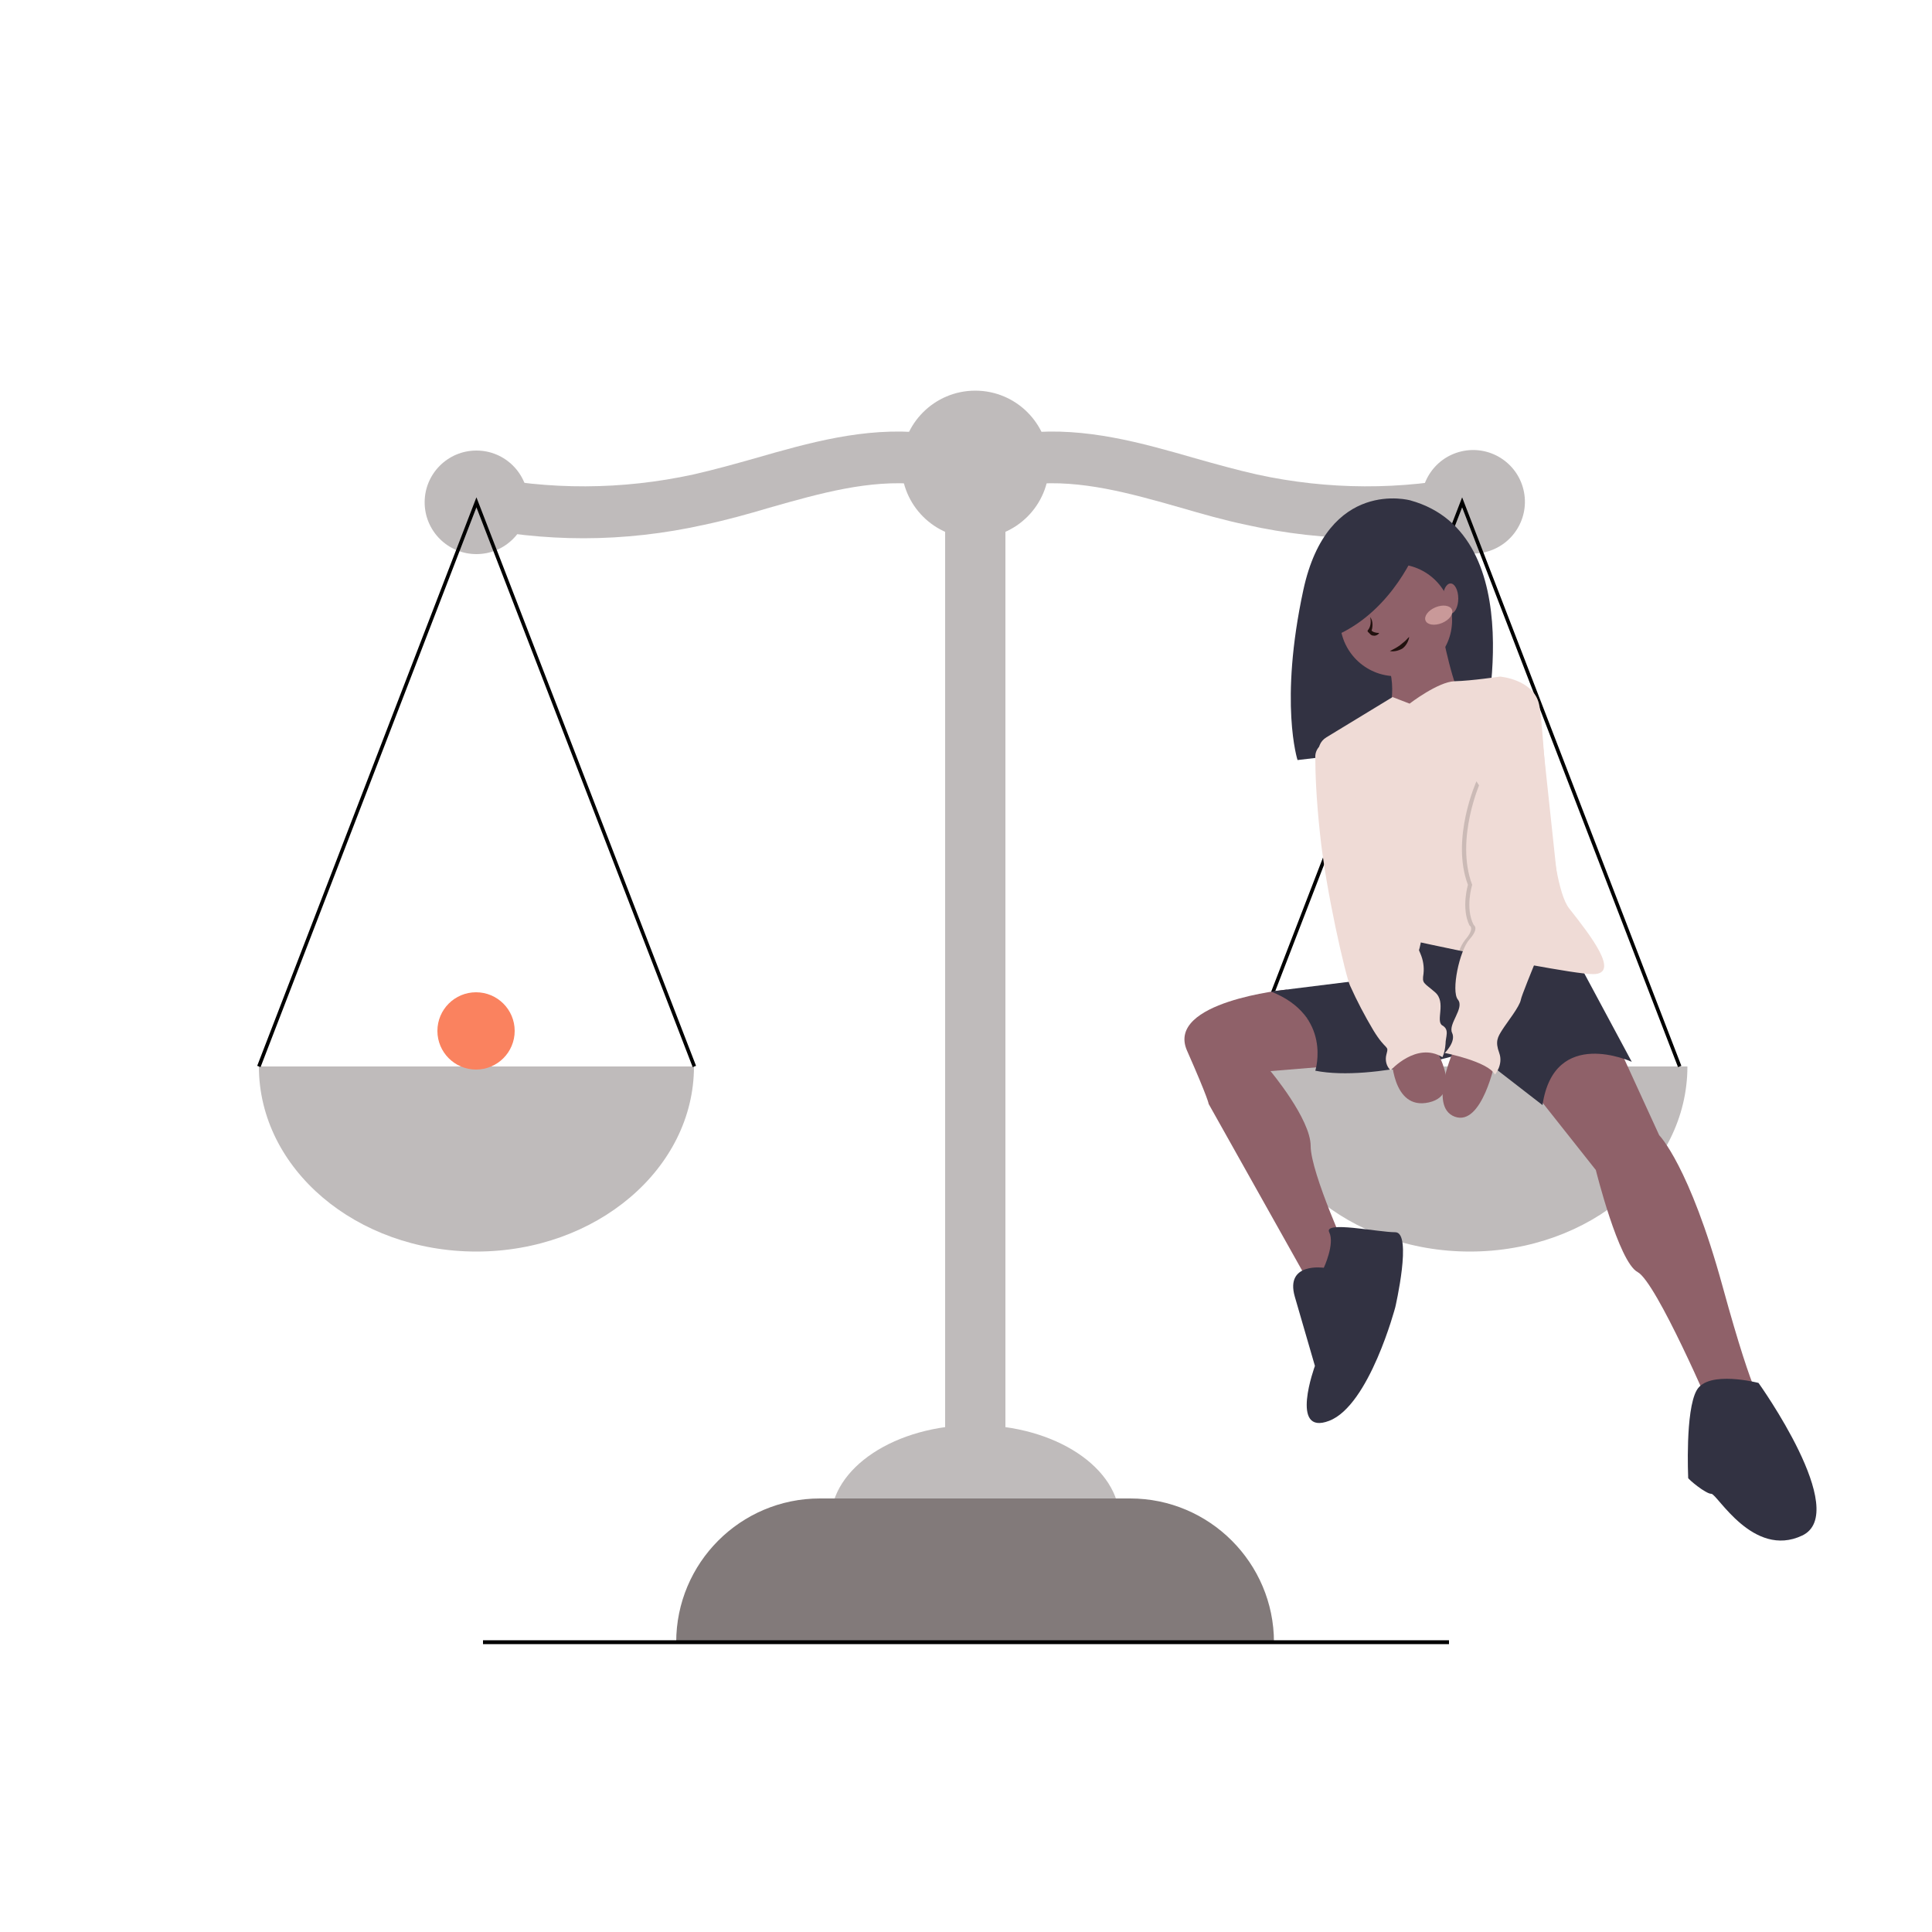 <svg xmlns="http://www.w3.org/2000/svg" xmlns:xlink="http://www.w3.org/1999/xlink" id="Layer_1" x="0px" y="0px" viewBox="0 0 500 500" style="enable-background:new 0 0 500 500;" xml:space="preserve"> <style type="text/css"> .st0{fill:#BFBBBB;} .st1{fill:#827A7A;} .st2{fill:none;stroke:#000000;stroke-miterlimit:10;} .st3{fill:#FA825F;} .st4{fill:none;stroke:#000000;stroke-width:0.93;stroke-miterlimit:10;} .st5{fill:#323242;} .st6{fill:#8F6169;} .st7{fill:#EFDBD6;} .st8{opacity:0.15;enable-background:new ;} .st9{fill:#C99999;} .st10{fill:#21110E;} </style> <ellipse class="st0" cx="252.4" cy="393.5" rx="37.4" ry="24.7"></ellipse> <rect x="244.6" y="109" class="st0" width="15.6" height="278.8"></rect> <path class="st1" d="M329.7,425H175c0-20.5,16.6-37.2,37.2-37.2c0,0,0,0,0,0h80.3C313,387.8,329.7,404.5,329.7,425 C329.7,425,329.7,425,329.7,425L329.7,425z"></path> <circle class="st0" cx="252.4" cy="120.2" r="19.1"></circle> <path class="st0" d="M151,139.3c-10.1,0-20.2-1.1-30.1-3.2l2.8-13.1c18.4,3.9,37.3,3.8,55.7-0.2c5.3-1.2,10.7-2.7,16-4.2 c13.9-4,28.3-8.1,43.5-6.6l-1.3,13.3c-12.6-1.2-25.2,2.3-38.5,6.1c-5.4,1.6-11.1,3.2-16.8,4.4C172,138.1,161.5,139.3,151,139.3z"></path> <circle class="st0" cx="123.3" cy="130" r="13.4"></circle> <path class="st0" d="M67,276c0,26.5,25.2,47.9,56.3,47.9s56.3-21.5,56.3-47.9H67z"></path> <path class="st0" d="M353.7,139.3c10.1,0,20.2-1.1,30.1-3.2l-2.8-13.1c-18.4,3.9-37.3,3.8-55.7-0.2c-5.3-1.2-10.7-2.7-16-4.2 c-13.9-4-28.3-8.1-43.5-6.6l1.3,13.3c12.6-1.2,25.2,2.3,38.5,6.1c5.5,1.6,11.1,3.2,16.8,4.4C332.7,138.1,343.2,139.3,353.7,139.3z"></path> <ellipse transform="matrix(0.973 -0.23 0.23 0.973 -19.657 91.074)" class="st0" cx="381.3" cy="130" rx="13.4" ry="13.4"></ellipse> <path class="st0" d="M436.7,276c0,26.5-25.2,47.9-56.3,47.9S324,302.5,324,276H436.7z"></path> <line class="st2" x1="125" y1="425" x2="375" y2="425"></line> <circle class="st3" cx="123.2" cy="266.8" r="10"></circle> <polyline class="st4" points="67,276 123.3,130 179.7,276 "></polyline> <polyline class="st4" points="322,276 378.4,130 434.7,276 "></polyline> <path class="st5" d="M365,129.5c0,0-21.4-6-27.7,23.2s-1.5,44-1.5,44l47.8-5.6C383.5,191.1,397.1,138.4,365,129.5z"></path> <path class="st6" d="M333,256.1c0,0-31.4,3.1-25.8,15.8s5.6,13.8,5.6,13.8l27.6,49.2l8.9-9.3c0,0-10.1-22-10.1-29 s-10.4-19.4-10.4-19.4l18.3-1.5L333,256.1z"></path> <path class="st6" d="M419,271.1l10.4,22.7c0,0,7.8,7.8,16.4,39.1s10.4,30.2,10.4,30.2l-13,2.6c0,0-14.5-33.9-19.4-36.5 S413,302.8,413,302.8l-17.1-21.6l5.2-11.5L419,271.1z"></path> <path class="st5" d="M406.3,245l16,29.8c0,0-20.1-9.3-23.1,11.2L381,271.9c0,0-25.3,8.2-40.6,5.2c0,0,4.5-14.2-11.5-20.5l36.2-4.5 l-1.5-7.8l3.7-7.4L406.3,245z"></path> <path class="st5" d="M342.6,328.1c0,0-10.1-1.5-7.5,7.5l5.2,17.9c0,0-6.7,18.2,3.7,14.2s17.1-29.4,17.1-29.4s4.5-19.4,0-19.4 s-18.6-3-17.1,0S342.6,328.1,342.6,328.1z"></path> <path class="st5" d="M455.1,357.9c0,0-13-3.4-16,1.9s-2.2,22.4-2.2,22.7s4.5,4.1,6,4.1s10.8,16.8,23.5,10.8S455.1,357.9,455.1,357.9 z"></path> <circle class="st6" cx="361.3" cy="160.5" r="14.5"></circle> <path class="st6" d="M373.2,163.5c0,0,3,15.6,5.6,17.9s-19.8,5.6-19.8,5.6s3.4-10.8-0.8-16.4S373.2,163.5,373.2,163.5z"></path> <path class="st7" d="M412.3,252.1c-2.5,0-9-1.1-16.2-2.4c-6.3-1.2-13.1-2.6-18.5-3.7c-5.8-1.2-9.9-2.1-9.9-2.1s-1.5,9.3-6.3,8.2 c-4.2-1-16.6-44.5-20-56.6c-0.5-1.8,0.2-3.7,1.9-4.7l17.1-10.4l4.4,1.7c0,0,7.4-5.7,11.7-5.8s11.7-1.2,11.7-1.2s8.6,0.7,10.1,7.1 s2.2,45.8,7.8,52.9S419.4,252.1,412.3,252.1z"></path> <path class="st6" d="M360.1,273c0,0,0,14.5,9.7,12.3s0.7-15.6,0.7-15.6L360.1,273z"></path> <path class="st6" d="M387,274.5c0,0-3.4,17.1-10.5,14.5s0-17.9,0-17.9L387,274.5z"></path> <path class="st8" d="M402.6,233.9c0,0-3.6,8.7-6.5,15.9c-6.3-1.2-13.1-2.6-18.5-3.7c0.4-1,0.9-2,1.6-2.9c2.6-3,1.1-3.7,1.1-3.7 c-2.2-4.5-0.4-10.5-0.4-10.5c-4.5-11.9,2.2-26.8,2.2-26.8L402.6,233.9z"></path> <path class="st7" d="M383.2,202.2c0,0-6.7,14.9-2.2,26.8c0,0-1.9,6,0.4,10.4c0,0,1.5,0.8-1.1,3.7s-4.8,13.4-3,15.6s-2.6,6.3-1.5,8.6 s-1.9,5.2-1.9,5.2s11.2,2.2,13,5.6c0,0,2.2-2.6,1.1-5.6s-0.4-4.1,0.8-6s4.5-6,4.8-7.8s10.1-25,10.1-25l-4.5-42.1L383.2,202.2z"></path> <path class="st7" d="M344.5,191.8l-0.7,0.1c-2,0.4-3.5,2.1-3.4,4.1c0,3.7,0.2,10.4,1.2,19.6c1.5,14.9,6.7,37.2,7.8,39.5 c1.8,4,3.8,7.8,6,11.5c3.4,5.6,4.1,3.7,3.4,6.3c-0.4,1.5,0,3.1,1.1,4.1c0,0,6.7-7.5,13.4-3.4c0.5-1.1,0.7-2.2,0.8-3.4 c0-1.9,1.1-3.7-0.8-4.8s1.1-6-1.9-8.6s-3.4-2.2-3-4.8c0.2-1.8-0.1-3.6-0.8-5.2L344.5,191.8z"></path> <path class="st5" d="M366.7,141.8c0,0-6,16-20.8,22.6l-2.4-14.2L366.7,141.8z"></path> <ellipse class="st6" cx="375.4" cy="154.9" rx="2" ry="3.9"></ellipse> <ellipse transform="matrix(0.924 -0.382 0.382 0.924 -32.527 154.451)" class="st9" cx="372.4" cy="159.1" rx="3.7" ry="2.2"></ellipse> <g> <path class="st10" d="M354.6,159.7c0.4,0.5,0.6,1.2,0.6,1.9c0,0.7-0.1,1.4-0.4,2l0-0.5c0.3,0.2,0.5,0.4,0.8,0.5 c0.3,0.1,0.7,0.2,1.2,0.2c0,0,0.1,0,0.1,0.1c0,0,0,0,0,0c-0.3,0.4-0.9,0.7-1.4,0.6c-0.3,0-0.6-0.1-0.8-0.3 c-0.2-0.2-0.4-0.4-0.6-0.6l-0.1-0.1c-0.1-0.1-0.1-0.3,0-0.4C354.7,162.3,354.9,161,354.6,159.7 C354.5,159.7,354.5,159.7,354.6,159.7C354.6,159.7,354.6,159.7,354.6,159.7z"></path> </g> <g> <path class="st10" d="M359.7,168.5c1.2-0.6,1.9-1,2.6-1.5c0.4-0.3,0.7-0.6,1.1-0.9c0.4-0.3,0.7-0.7,1.2-1.2l0,0c0,0,0,0,0.1,0 c0,0,0,0,0,0c-0.2,1.1-0.8,2.2-1.7,2.9C362,168.4,360.8,168.7,359.7,168.5C359.6,168.6,359.6,168.6,359.7,168.5 C359.6,168.5,359.6,168.5,359.7,168.5L359.7,168.5z"></path> </g> </svg>